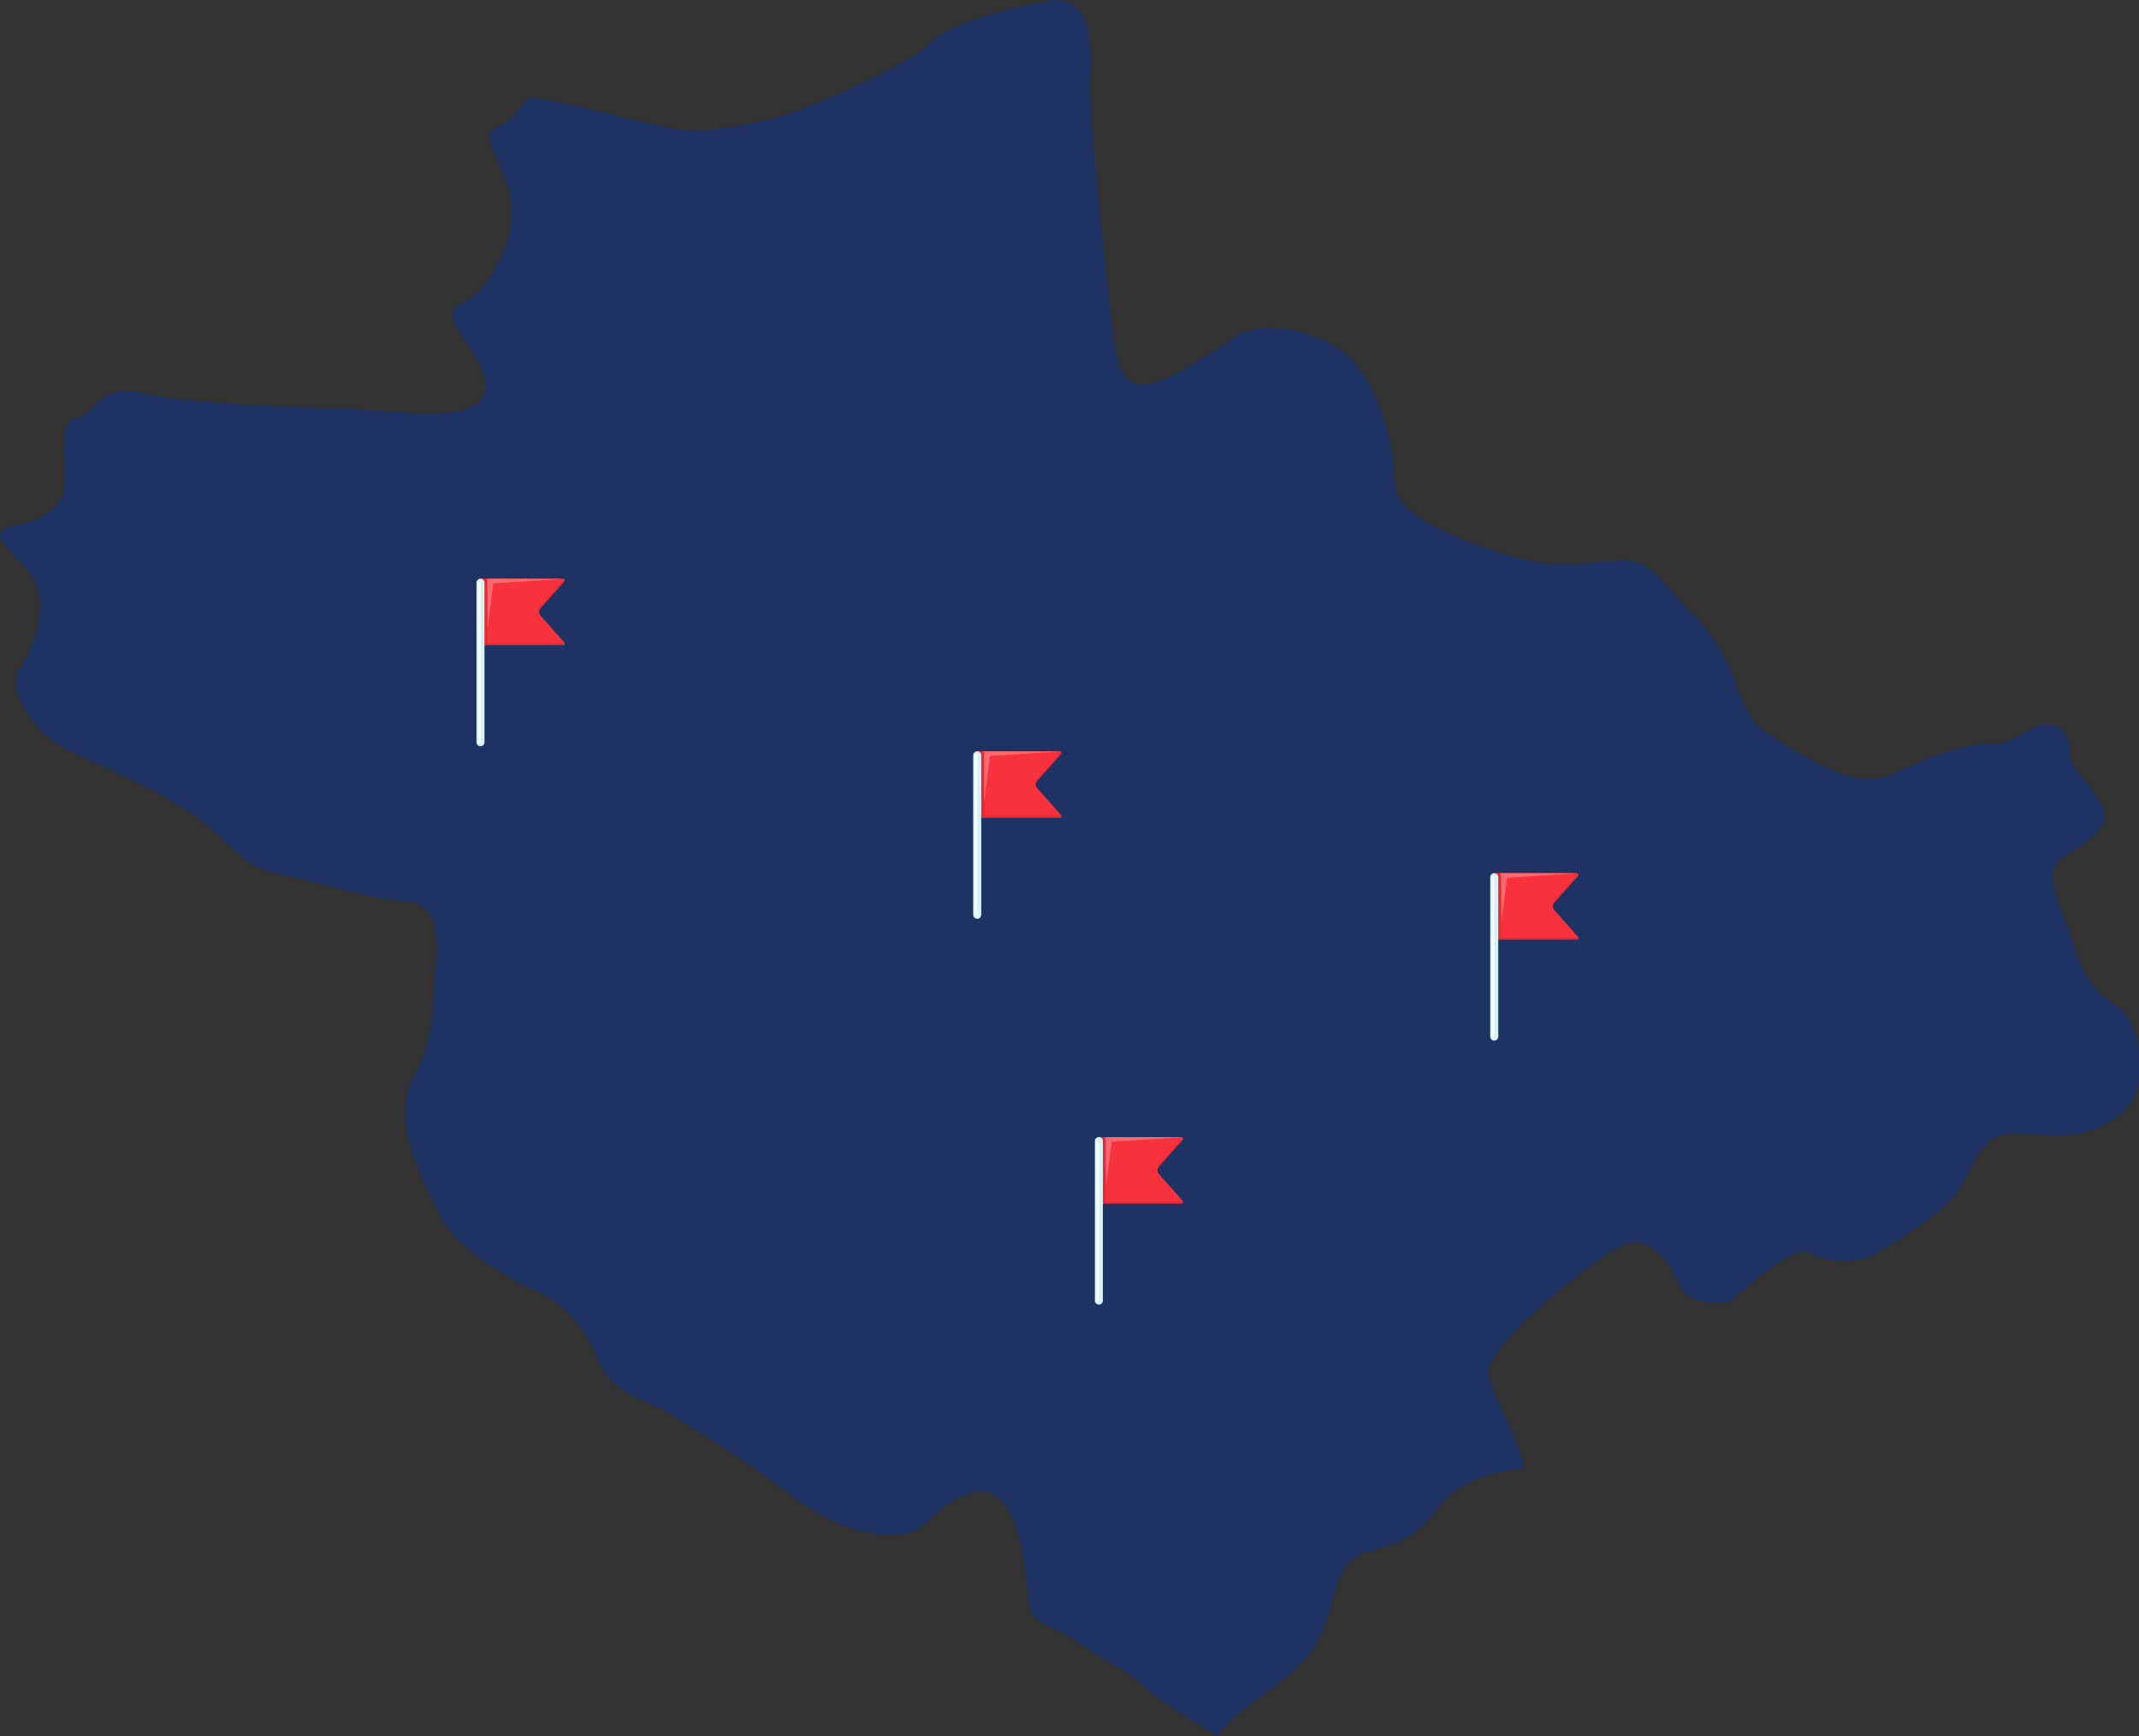 <svg width="207" height="168" viewBox="0 0 207 168" fill="none" xmlns="http://www.w3.org/2000/svg">
<rect x="0" y="0" width="207" height="168" fill="#333333" stroke="none"/>
<g clip-path="url(#clip0_4142_42608)">
<path d="M27.221 84.632C31.632 85.556 35.352 86.945 39.221 87.181C43.089 87.41 42.321 92.737 42.085 94.356C41.854 95.975 42.315 100.143 39.994 104.31C37.673 108.478 41.157 114.729 42.782 117.973C44.406 121.216 50.217 124.224 52.307 125.148C54.398 126.073 56.488 128.157 57.882 131.63C59.275 135.102 62.99 135.567 65.081 136.957C67.171 138.346 71.583 140.894 75.999 144.291C80.411 147.687 83.434 148.535 86.683 148.535C89.931 148.535 90.397 145.292 94.348 144.367C98.298 143.443 99.226 151.084 99.456 154.322C99.687 157.565 101.08 156.635 104.334 158.954C107.588 161.268 108.746 161.268 110.606 163.122C111.626 164.139 114.973 166.283 117.772 168C119.566 165.375 123.966 163.351 126.589 160.217C129.656 156.553 128.427 151.051 132.411 150.138C136.394 149.219 137.623 147.999 139.461 145.554C140.839 143.722 144.46 142.234 147.478 142.12C147.478 142.087 147.472 142.065 147.467 142.032C147.017 139.09 144.46 135.365 144.065 132.816C143.67 130.268 155.472 120.664 157.634 120.27C159.796 119.876 161.568 122.036 162.55 124.388C163.533 126.74 167.467 125.958 167.467 125.958C167.467 125.958 173.563 120.078 175.335 121.254C177.107 122.43 179.856 122.036 180.844 121.648C181.826 121.254 187.335 117.923 189.107 115.769C190.879 113.614 191.269 109.298 195.598 109.692C199.927 110.086 201.694 109.889 203.862 108.713C206.023 107.537 207.006 106.165 207.006 103.419C207.006 100.673 206.61 98.322 204.251 96.949C201.892 95.576 200.849 92.048 200.29 90.282C199.73 88.515 197.76 84.987 199.137 83.418C200.514 81.848 205.233 80.672 203.071 77.341C200.91 74.011 200.454 74.793 200.29 72.441C200.125 70.089 198.353 69.302 195.598 71.068C192.844 72.835 192.844 71.265 188.125 72.835C183.406 74.404 182.616 75.974 179.275 75.186C175.933 74.404 170.819 70.909 170.029 70.106C169.244 69.302 168.652 68.126 168.059 66.359C167.467 64.593 166.287 61.852 163.341 58.91C160.389 55.967 159.801 54.206 157.047 54.206C154.293 54.206 152.131 55.185 147.802 54.206C143.472 53.227 135.017 50.285 135.017 46.954C135.017 43.623 133.442 35.977 129.311 33.62C125.179 31.268 121.442 31.268 119.478 32.641C117.514 34.014 113.382 36.759 111.215 37.153C109.053 37.547 108.263 35.977 107.873 33.428C107.478 30.88 105.316 11.469 105.514 7.745C105.711 4.02 105.514 -0.683 101.382 0.099C97.25 0.881 91.747 2.254 89.975 4.217C88.203 6.175 77.975 10.687 74.831 11.469C71.687 12.252 68.735 12.645 66.765 12.645C64.795 12.645 58.112 10.687 54.178 9.9C53.349 9.736 52.285 9.577 51.111 9.435C50.129 10.753 49.306 11.704 48.823 11.945C46.502 13.105 47.199 12.87 49.053 17.732C50.913 22.594 46.963 28.616 44.406 29.54C41.849 30.464 47.66 34.867 46.963 37.859C46.266 40.85 39.297 39.959 36.51 39.729C33.723 39.499 18.859 39.264 14.096 38.11C9.333 36.951 9.333 40.194 7.473 40.424C5.613 40.653 6.31 44.362 6.31 46.445C6.31 48.529 4.916 50.148 1.52 50.843C-1.876 51.537 1.196 53.156 3.056 55.705C4.916 58.254 3.287 62.881 1.893 64.735C0.499 66.589 3.287 70.521 5.377 71.91C7.468 73.3 13.97 75.613 18.387 78.627C22.798 81.635 22.798 83.719 27.215 84.648L27.221 84.632Z" fill="#1E3364"/>
<g clip-path="url(#clip1_4142_42608)">
<path d="M100.379 76.283C100.195 76.077 100.195 75.768 100.379 75.562L102.683 72.969C102.774 72.867 102.701 72.707 102.563 72.707H94.57V79.138H102.563C102.701 79.138 102.774 78.978 102.683 78.876L100.379 76.283V76.283Z" fill="#F7323C"/>
<path d="M102.628 72.722L95.212 72.707L95.239 77.61L95.812 73.156L102.628 72.722Z" fill="#F76A72"/>
<g opacity="0.7">
<path d="M102.563 78.945H94.57V79.138H102.563C102.699 79.138 102.771 78.983 102.686 78.88C102.657 78.917 102.618 78.945 102.563 78.945Z" fill="#DE2631"/>
<path d="M102.683 72.777L100.378 75.369C100.264 75.499 100.229 75.667 100.258 75.826C100.276 75.731 100.31 75.639 100.378 75.562L102.683 72.969C102.738 72.907 102.728 72.828 102.685 72.772C102.684 72.774 102.685 72.775 102.683 72.777Z" fill="#DE2631"/>
</g>
<g opacity="0.7">
<path d="M95.205 72.968C95.188 72.917 95.161 72.869 95.121 72.826C94.971 72.663 94.772 72.707 94.57 72.707V79.138H95.239V73.342C95.239 73.216 95.246 73.085 95.205 72.968Z" fill="#DE2631"/>
</g>
<path d="M94.57 88.917C94.355 88.917 94.18 88.745 94.18 88.533V73.092C94.18 72.88 94.355 72.707 94.57 72.707C94.785 72.707 94.959 72.88 94.959 73.092V88.533C94.959 88.746 94.785 88.918 94.57 88.918V88.917Z" fill="#D5F3F7"/>
<path d="M94.561 72.951H94.351C94.346 72.951 94.341 72.955 94.341 72.96V88.599C94.341 88.604 94.346 88.608 94.351 88.608H94.561C94.566 88.608 94.57 88.604 94.57 88.599V72.96C94.57 72.955 94.566 72.951 94.561 72.951Z" fill="white"/>
</g>
<g clip-path="url(#clip2_4142_42608)">
<path d="M150.412 88.073C150.228 87.866 150.228 87.558 150.412 87.351L152.717 84.758C152.807 84.657 152.734 84.497 152.597 84.497H144.603V90.927H152.597C152.734 90.927 152.807 90.767 152.717 90.665L150.412 88.073V88.073Z" fill="#F7323C"/>
<path d="M152.661 84.511L145.245 84.497L145.272 89.399L145.845 84.945L152.661 84.511Z" fill="#F76A72"/>
<g opacity="0.7">
<path d="M152.597 90.735H144.603V90.927H152.597C152.732 90.927 152.804 90.772 152.719 90.67C152.691 90.707 152.651 90.735 152.597 90.735Z" fill="#DE2631"/>
<path d="M152.716 84.566L150.412 87.159C150.297 87.288 150.262 87.456 150.292 87.616C150.309 87.521 150.343 87.428 150.412 87.351L152.716 84.758C152.771 84.697 152.761 84.618 152.719 84.562C152.718 84.563 152.718 84.565 152.716 84.566Z" fill="#DE2631"/>
</g>
<g opacity="0.7">
<path d="M145.238 84.757C145.221 84.707 145.194 84.658 145.154 84.615C145.004 84.453 144.805 84.497 144.603 84.497V90.927H145.272V85.131C145.272 85.006 145.279 84.874 145.238 84.757Z" fill="#DE2631"/>
</g>
<path d="M144.603 100.707C144.388 100.707 144.213 100.535 144.213 100.322V84.881C144.213 84.669 144.388 84.497 144.603 84.497C144.818 84.497 144.993 84.669 144.993 84.882V100.322C144.993 100.535 144.818 100.707 144.603 100.707V100.707Z" fill="#D5F3F7"/>
<path d="M144.594 84.74H144.384C144.379 84.74 144.375 84.745 144.375 84.75V100.388C144.375 100.393 144.379 100.397 144.384 100.397H144.594C144.599 100.397 144.603 100.393 144.603 100.388V84.75C144.603 84.745 144.599 84.74 144.594 84.74Z" fill="white"/>
</g>
<g clip-path="url(#clip3_4142_42608)">
<path d="M112.151 113.616C111.968 113.41 111.968 113.101 112.151 112.895L114.456 110.302C114.547 110.2 114.473 110.041 114.336 110.041H106.342V116.471H114.336C114.473 116.471 114.547 116.311 114.456 116.209L112.151 113.617V113.616Z" fill="#F7323C"/>
<path d="M114.4 110.055L106.984 110.041L107.011 114.943L107.584 110.489L114.4 110.055Z" fill="#F76A72"/>
<g opacity="0.7">
<path d="M114.336 116.279H106.342V116.471H114.336C114.471 116.471 114.543 116.316 114.458 116.214C114.43 116.25 114.39 116.279 114.336 116.279Z" fill="#DE2631"/>
<path d="M114.456 110.11L112.151 112.703C112.036 112.832 112.002 113 112.031 113.159C112.048 113.064 112.082 112.972 112.151 112.895L114.456 110.302C114.51 110.241 114.501 110.162 114.458 110.105C114.457 110.107 114.457 110.109 114.456 110.11Z" fill="#DE2631"/>
</g>
<g opacity="0.7">
<path d="M106.978 110.301C106.96 110.25 106.933 110.202 106.893 110.159C106.743 109.997 106.544 110.041 106.342 110.041V116.471H107.011V110.675C107.011 110.55 107.018 110.418 106.978 110.301Z" fill="#DE2631"/>
</g>
<path d="M106.342 126.251C106.127 126.251 105.953 126.078 105.953 125.866V110.425C105.953 110.213 106.127 110.041 106.342 110.041C106.557 110.041 106.732 110.213 106.732 110.426V125.866C106.732 126.079 106.557 126.251 106.342 126.251V126.251Z" fill="#D5F3F7"/>
<path d="M106.333 110.284H106.123C106.118 110.284 106.114 110.288 106.114 110.293V125.932C106.114 125.937 106.118 125.941 106.123 125.941H106.333C106.338 125.941 106.342 125.937 106.342 125.932V110.293C106.342 110.288 106.338 110.284 106.333 110.284Z" fill="white"/>
</g>
<g clip-path="url(#clip4_4142_42608)">
<path d="M52.307 59.581C52.124 59.375 52.124 59.066 52.307 58.86L54.612 56.267C54.703 56.165 54.629 56.005 54.492 56.005H46.498V62.436H54.492C54.629 62.436 54.703 62.276 54.612 62.174L52.307 59.582V59.581Z" fill="#F7323C"/>
<path d="M54.557 56.02L47.141 56.005L47.168 60.908L47.741 56.454L54.557 56.02Z" fill="#F76A72"/>
<g opacity="0.7">
<path d="M54.492 62.244H46.498V62.436H54.492C54.628 62.436 54.699 62.281 54.614 62.179C54.586 62.215 54.546 62.244 54.492 62.244Z" fill="#DE2631"/>
<path d="M54.612 56.075L52.307 58.667C52.192 58.797 52.158 58.965 52.187 59.124C52.204 59.029 52.239 58.937 52.307 58.86L54.612 56.267C54.667 56.206 54.657 56.127 54.614 56.07C54.613 56.072 54.613 56.074 54.612 56.075Z" fill="#DE2631"/>
</g>
<g opacity="0.7">
<path d="M47.134 56.266C47.116 56.215 47.09 56.167 47.049 56.124C46.9 55.962 46.701 56.005 46.498 56.005V62.436H47.168V56.64C47.168 56.515 47.174 56.383 47.134 56.266Z" fill="#DE2631"/>
</g>
<path d="M46.498 72.216C46.283 72.216 46.109 72.043 46.109 71.831V56.39C46.109 56.178 46.283 56.006 46.498 56.006C46.714 56.006 46.888 56.178 46.888 56.391V71.831C46.888 72.044 46.714 72.216 46.498 72.216V72.216Z" fill="#D5F3F7"/>
<path d="M46.489 56.249H46.279C46.274 56.249 46.27 56.253 46.27 56.258V71.897C46.27 71.902 46.274 71.906 46.279 71.906H46.489C46.495 71.906 46.499 71.902 46.499 71.897V56.258C46.499 56.253 46.495 56.249 46.489 56.249Z" fill="white"/>
</g>
</g>
<defs>
<clipPath id="clip0_4142_42608">
<rect width="207" height="168" fill="white"/>
</clipPath>
<clipPath id="clip1_4142_42608">
<rect width="8.543" height="16.215" fill="white" transform="translate(94.18 72.702)"/>
</clipPath>
<clipPath id="clip2_4142_42608">
<rect width="8.543" height="16.215" fill="white" transform="translate(144.213 84.491)"/>
</clipPath>
<clipPath id="clip3_4142_42608">
<rect width="8.543" height="16.215" fill="white" transform="translate(105.953 110.035)"/>
</clipPath>
<clipPath id="clip4_4142_42608">
<rect width="8.543" height="16.215" fill="white" transform="translate(46.109 56)"/>
</clipPath>
</defs>
</svg>
